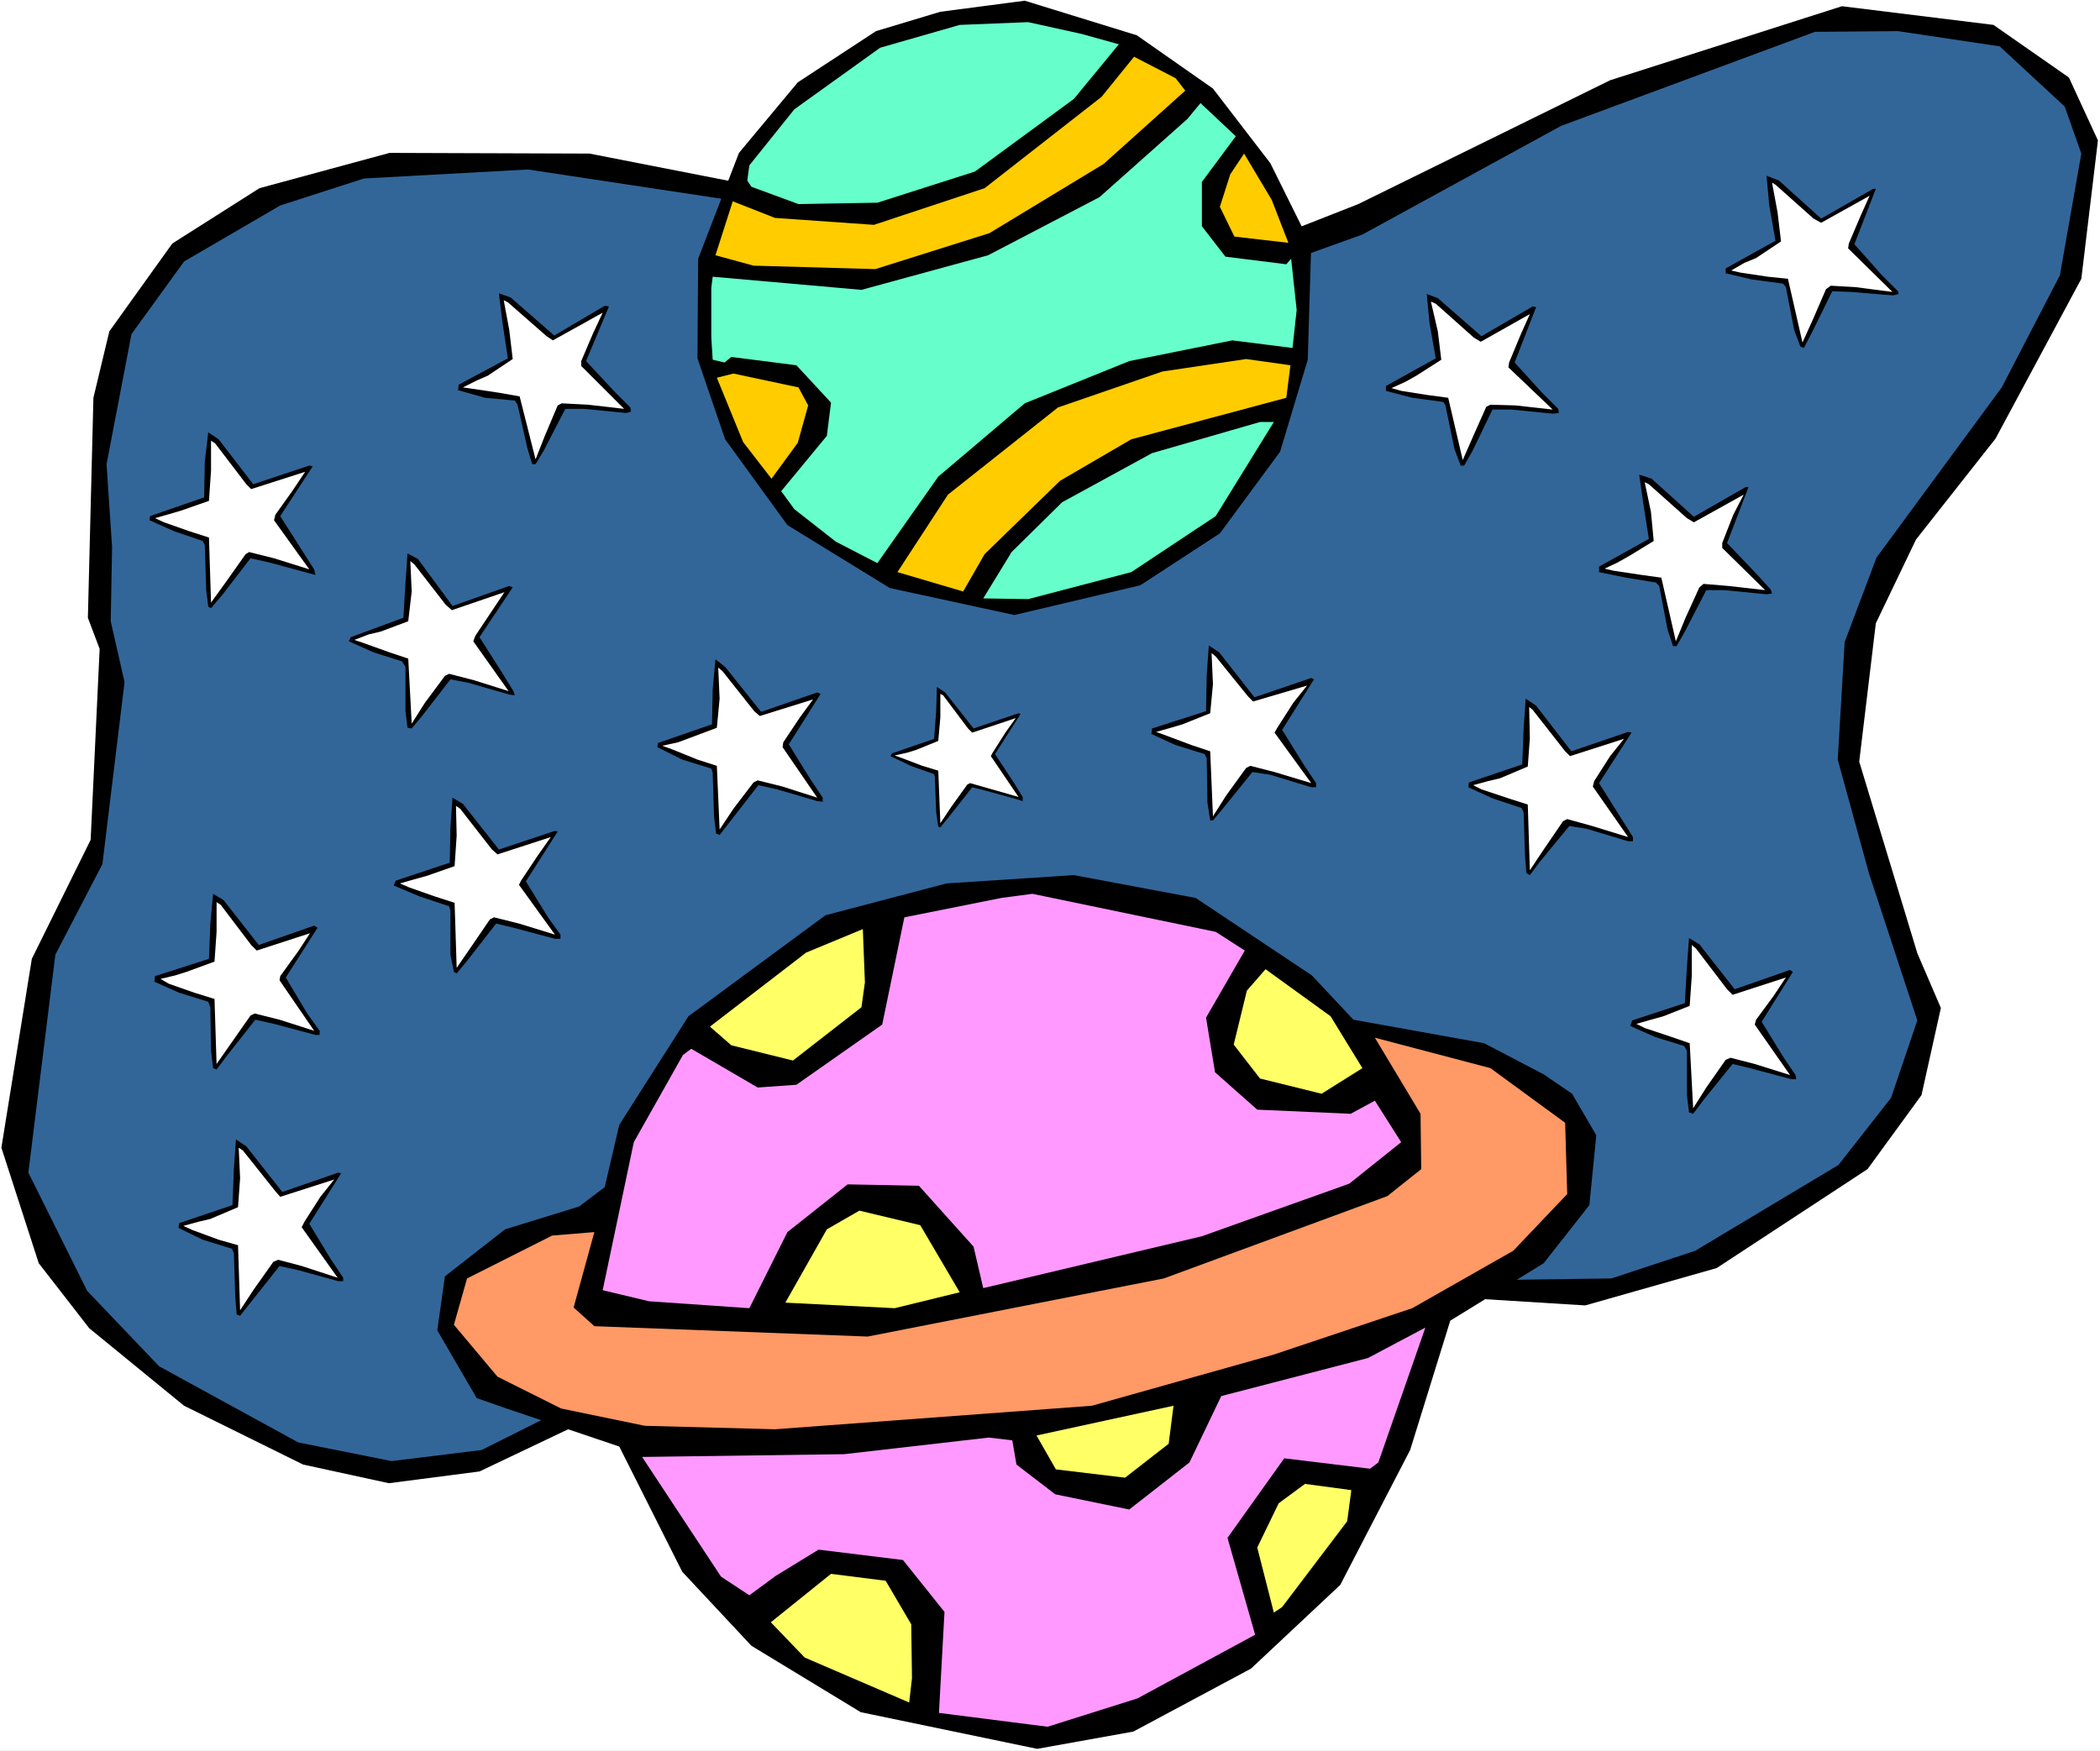 <?xml version="1.0" encoding="UTF-8" standalone="no"?>
<svg
   version="1.0"
   width="129.766mm"
   height="108.222mm"
   id="svg49"
   sodipodi:docname="Planets 3.wmf"
   xmlns:inkscape="http://www.inkscape.org/namespaces/inkscape"
   xmlns:sodipodi="http://sodipodi.sourceforge.net/DTD/sodipodi-0.dtd"
   xmlns="http://www.w3.org/2000/svg"
   xmlns:svg="http://www.w3.org/2000/svg">
  <rect width="100%" height="100%" fill="#333333" stroke="none"/>
  <sodipodi:namedview
     id="namedview49"
     pagecolor="#ffffff"
     bordercolor="#000000"
     borderopacity="0.25"
     inkscape:showpageshadow="2"
     inkscape:pageopacity="0.0"
     inkscape:pagecheckerboard="0"
     inkscape:deskcolor="#d1d1d1"
     inkscape:document-units="mm" />
  <defs
     id="defs1">
    <pattern
       id="WMFhbasepattern"
       patternUnits="userSpaceOnUse"
       width="6"
       height="6"
       x="0"
       y="0" />
  </defs>
  <path
     style="fill:#ffffff;fill-opacity:1;fill-rule:evenodd;stroke:none"
     d="M 0,409.027 H 490.455 V 0 H 0 Z"
     id="path1" />
  <path
     style="fill:#000000;fill-opacity:1;fill-rule:evenodd;stroke:none"
     d="M 42.986,328.385 20.846,310.285 9.05,295.094 0.323,268.105 7.434,223.987 21.17,196.191 l 2.101,-44.603 -2.747,-7.272 1.293,-51.391 3.717,-15.514 14.706,-20.524 20.362,-12.929 30.381,-8.242 46.702,0.162 53.651,10.504 63.994,14.383 31.027,-0.97 30.866,-12.121 58.822,-28.928 54.136,-17.292 35.39,4.363 17.614,12.282 6.787,14.706 -3.878,32.321 -20.038,37.331 -18.584,23.595 -9.373,19.554 -3.878,32.321 13.574,44.765 5.494,12.767 -4.525,20.362 -12.605,17.292 -35.229,23.11 -30.704,8.727 -54.621,-3.394 -27.957,1.778 -22.947,5.656 -15.675,-0.162 -49.773,-0.808 -46.864,16.484 -40.4,19.231 -21.17,2.747 -20.038,-4.363 z"
     id="path2" />
  <path
     style="fill:#326699;fill-opacity:1;fill-rule:evenodd;stroke:none"
     d="M 37.168,319.173 20.362,301.558 6.626,273.923 12.928,223.017 23.917,201.847 29.088,159.344 25.856,145.123 26.179,127.831 24.886,108.438 30.704,78.056 42.986,61.087 65.448,47.997 l 19.554,-6.303 38.299,-2.101 57.691,8.727 70.134,17.454 41.854,-1.939 25.21,-9.05 46.379,-25.372 59.307,-21.979 19.392,-0.162 23.755,3.555 15.19,14.06 3.878,10.989 -5.01,28.443 -13.574,26.18 -29.25,39.755 -7.434,19.716 -1.616,27.473 7.272,26.503 11.312,34.422 -6.141,18.1 -12.282,15.676 -33.451,20.039 -19.554,6.464 -36.36,0.485 -51.389,-2.909 -30.381,8.727 -58.338,-2.262 -54.136,19.393 -33.29,16.645 -21.008,2.586 -21.816,-4.363 z"
     id="path3" />
  <path
     style="fill:#000000;fill-opacity:1;fill-rule:evenodd;stroke:none"
     d="m 389.456,147.062 -1.939,-10.181 -0.808,-0.808 -6.949,-1.131 -6.302,-1.293 v -1.293 l 11.635,-6.464 -1.293,-8.242 -0.97,-6.787 2.909,0.97 9.858,8.888 12.12,-6.949 h 0.646 l -5.01,13.09 6.787,7.111 3.394,3.717 0.323,0.97 -1.293,0.162 -9.858,-0.97 h -4.202 l -5.01,9.696 -1.939,3.394 h -0.808 z"
     id="path4" />
  <path
     style="fill:#ffffff;fill-opacity:1;fill-rule:evenodd;stroke:none"
     d="m 383.315,134.295 -6.464,-0.97 -2.101,-0.485 3.07,-1.454 2.586,-1.454 5.818,-3.555 -0.646,-6.787 -1.454,-6.949 0.97,0.485 8.888,7.919 1.616,0.97 11.635,-6.464 -2.424,4.687 -2.586,6.626 v 1.131 l 10.019,9.858 -8.565,-0.97 -5.818,-0.485 -0.97,0.808 -3.232,7.111 -2.262,5.495 -3.394,-14.868 z"
     id="path5" />
  <path
     style="fill:#000000;fill-opacity:1;fill-rule:evenodd;stroke:none"
     d="m 123.139,104.56 -2.262,-10.02 -0.646,-0.97 -6.949,-0.646 -6.302,-1.778 0.162,-1.293 11.474,-6.141 -1.293,-8.565 -0.808,-6.626 2.747,0.97 10.181,8.888 11.797,-6.949 0.97,0.162 -5.333,12.767 6.787,7.272 3.555,3.555 0.162,0.97 -1.131,0.323 -9.858,-0.97 h -4.363 l -5.01,9.696 -1.939,3.232 h -0.808 z"
     id="path6" />
  <path
     style="fill:#ffffff;fill-opacity:1;fill-rule:evenodd;stroke:none"
     d="m 116.837,91.793 -6.464,-0.97 -2.262,-0.323 3.232,-1.616 2.586,-1.131 5.818,-3.879 -0.808,-6.787 -1.293,-6.949 0.97,0.485 9.05,7.919 1.454,0.97 11.635,-6.464 -2.262,4.848 -2.747,6.464 v 1.131 l 10.019,10.02 -8.403,-0.97 -6.141,-0.323 -0.97,0.485 -3.07,7.272 -2.101,5.333 -3.717,-14.706 z"
     id="path7" />
  <path
     style="fill:#000000;fill-opacity:1;fill-rule:evenodd;stroke:none"
     d="m 339.683,104.883 -2.101,-10.181 -0.485,-0.808 -7.272,-0.97 -6.141,-1.616 v -1.131 l 11.635,-6.464 -1.454,-8.242 -0.646,-6.787 2.586,0.97 10.181,8.888 11.958,-6.949 0.808,0.162 -5.01,12.929 6.464,7.111 3.717,3.717 0.162,0.97 -1.293,0.162 -9.858,-0.97 h -4.363 l -4.686,9.696 -1.939,3.394 h -0.808 z"
     id="path8" />
  <path
     style="fill:#ffffff;fill-opacity:1;fill-rule:evenodd;stroke:none"
     d="m 333.38,92.277 -6.141,-0.97 -2.262,-0.646 3.232,-1.454 2.586,-1.454 5.818,-3.717 -0.808,-6.626 -1.616,-6.949 1.131,0.485 8.888,7.919 1.616,0.97 11.474,-6.464 -2.101,4.687 -2.747,6.626 -0.162,1.131 10.342,9.858 -8.726,-0.97 -5.818,-0.162 -0.97,0.485 -3.232,7.272 -2.262,5.171 -3.394,-14.545 z"
     id="path9" />
  <path
     style="fill:#000000;fill-opacity:1;fill-rule:evenodd;stroke:none"
     d="m 419.028,77.086 -1.939,-10.02 -0.646,-0.808 -7.272,-0.97 -6.141,-1.454 v -1.131 l 11.635,-6.464 -1.454,-8.242 -0.646,-6.949 2.909,1.131 9.858,8.888 12.12,-6.949 h 0.646 l -5.01,12.929 6.464,7.272 3.717,3.717 0.162,0.646 -1.293,0.323 -9.858,-0.808 -4.363,-0.162 -4.686,9.535 -1.939,3.717 -0.808,-0.323 z"
     id="path10" />
  <path
     style="fill:#ffffff;fill-opacity:1;fill-rule:evenodd;stroke:none"
     d="m 412.888,64.643 -6.464,-0.97 -2.101,-0.485 3.07,-1.778 2.747,-1.131 5.818,-3.879 -0.808,-6.787 -1.293,-6.949 0.808,0.485 8.888,7.919 1.778,0.97 11.312,-6.303 -2.101,4.687 -2.747,6.464 -0.162,1.131 10.342,10.181 -8.726,-1.131 -5.656,-0.323 -1.131,0.808 -3.07,7.111 -2.424,5.333 -3.394,-14.868 z"
     id="path11" />
  <path
     style="fill:#000000;fill-opacity:1;fill-rule:evenodd;stroke:none"
     d="m 48.157,137.851 -0.323,-10.504 -0.485,-0.97 -6.626,-2.263 -5.818,-2.586 0.162,-0.97 12.605,-4.363 0.162,-8.404 0.808,-6.787 2.424,1.616 8.08,10.504 13.09,-4.363 0.808,0.162 -7.595,11.636 5.333,8.404 2.586,4.04 0.323,1.293 -1.293,-0.323 -9.534,-2.586 -4.363,-0.97 -6.464,8.404 -2.747,3.232 -0.646,-0.323 z"
     id="path12" />
  <path
     style="fill:#ffffff;fill-opacity:1;fill-rule:evenodd;stroke:none"
     d="m 44.278,124.114 -5.979,-2.101 -2.101,-0.97 3.394,-0.97 2.747,-0.808 6.464,-2.262 0.485,-7.111 v -6.949 l 0.97,0.646 7.272,9.535 1.131,1.131 12.605,-4.04 -2.909,4.363 -4.04,5.656 -0.323,1.293 8.242,11.474 -8.242,-2.586 -5.818,-1.454 -0.808,0.485 -4.686,6.626 -3.394,4.687 -0.485,-15.191 z"
     id="path13" />
  <path
     style="fill:#000000;fill-opacity:1;fill-rule:evenodd;stroke:none"
     d="m 356.166,200.069 -0.323,-10.343 -0.485,-0.97 -6.787,-2.262 -5.656,-2.586 0.162,-1.131 12.443,-4.202 0.323,-8.404 0.485,-6.949 2.424,1.616 8.242,10.666 13.251,-4.525 0.808,0.162 -7.595,11.797 5.171,8.242 2.747,4.363 v 0.97 h -1.131 l -9.696,-2.909 -4.04,-0.646 -6.787,8.242 -2.424,3.232 -0.808,-0.485 z"
     id="path14" />
  <path
     style="fill:#ffffff;fill-opacity:1;fill-rule:evenodd;stroke:none"
     d="m 352.288,186.494 -6.302,-2.101 -1.939,-0.97 3.555,-0.97 2.747,-0.646 6.464,-2.747 0.485,-6.626 -0.162,-7.272 0.808,0.646 7.595,9.696 1.131,1.131 12.605,-4.04 -3.232,4.04 -3.717,5.818 -0.323,1.293 8.242,11.797 -8.403,-2.586 -5.818,-1.616 -0.97,0.485 -4.525,6.626 -3.232,4.848 -0.485,-15.353 z"
     id="path15" />
  <path
     style="fill:#000000;fill-opacity:1;fill-rule:evenodd;stroke:none"
     d="m 49.288,245.481 -0.162,-10.181 -0.485,-1.293 -6.787,-2.101 -5.818,-2.586 0.162,-1.293 12.605,-4.04 0.323,-8.242 0.646,-6.949 2.424,1.454 8.242,10.504 12.928,-4.525 0.808,0.485 -7.434,11.636 5.01,8.404 2.909,4.04 v 0.97 h -0.97 l -9.696,-2.586 -4.363,-0.97 -6.626,8.404 -2.424,3.232 -0.808,-0.323 z"
     id="path16" />
  <path
     style="fill:#ffffff;fill-opacity:1;fill-rule:evenodd;stroke:none"
     d="m 45.41,231.906 -5.979,-2.101 -1.939,-1.131 3.394,-0.808 2.586,-0.808 6.626,-2.424 0.485,-6.949 v -6.949 l 0.97,0.646 7.11,9.373 1.293,1.293 12.443,-4.04 -2.747,4.202 -4.202,5.818 -0.162,0.97 8.08,11.797 -8.08,-2.586 -5.818,-1.454 -0.97,0.485 -4.525,6.464 -3.394,4.848 -0.485,-15.191 z"
     id="path17" />
  <path
     style="fill:#000000;fill-opacity:1;fill-rule:evenodd;stroke:none"
     d="m 94.697,166.132 v -10.343 l -0.808,-1.293 -6.626,-2.101 -5.818,-2.586 0.485,-0.97 12.282,-4.525 0.485,-8.08 0.485,-6.949 2.424,1.293 8.08,10.989 13.251,-4.687 0.808,0.323 -7.757,11.636 5.333,8.404 2.586,4.202 0.323,0.97 -1.293,-0.162 -9.534,-2.747 -4.202,-0.808 -6.626,8.565 -2.424,2.909 -0.97,-0.162 z"
     id="path18" />
  <path
     style="fill:#ffffff;fill-opacity:1;fill-rule:evenodd;stroke:none"
     d="m 90.981,152.395 -6.302,-2.262 -1.939,-0.646 3.394,-1.293 2.747,-0.646 6.464,-2.424 0.808,-6.949 -0.323,-7.111 0.97,0.808 7.272,9.373 1.454,1.293 12.282,-4.202 -2.909,4.363 -3.878,5.818 -0.485,1.293 8.242,11.636 -8.242,-2.586 -5.656,-1.454 -0.97,0.485 -4.686,6.303 -3.07,4.848 -0.808,-15.191 z"
     id="path19" />
  <path
     style="fill:#000000;fill-opacity:1;fill-rule:evenodd;stroke:none"
     d="m 105.201,223.017 v -10.343 l -0.323,-0.97 -6.787,-2.262 -6.141,-2.586 0.485,-1.131 12.605,-4.202 0.162,-8.242 0.485,-6.949 2.424,1.454 8.403,10.666 13.09,-4.363 0.646,0.162 -7.434,11.636 5.171,8.404 2.909,4.04 v 0.97 h -1.293 l -9.696,-2.586 -4.04,-0.97 -6.787,8.727 -2.424,2.909 -0.646,-0.323 z"
     id="path20" />
  <path
     style="fill:#ffffff;fill-opacity:1;fill-rule:evenodd;stroke:none"
     d="m 101.646,209.442 -5.979,-2.101 -2.262,-0.97 3.394,-0.97 2.909,-0.808 6.464,-2.262 0.485,-7.111 -0.162,-6.949 0.97,0.646 7.434,9.535 1.293,1.131 12.443,-4.04 -3.07,4.363 -3.878,5.818 -0.485,0.97 8.403,11.636 -8.403,-2.586 -5.818,-1.454 -0.97,0.485 -4.525,6.626 -3.232,4.687 -0.485,-15.191 z"
     id="path21" />
  <path
     style="fill:#000000;fill-opacity:1;fill-rule:evenodd;stroke:none"
     d="m 166.771,190.857 -0.323,-10.343 -0.323,-0.97 -6.787,-2.101 -5.818,-2.909 0.162,-0.97 12.605,-4.363 0.162,-8.08 0.646,-7.111 2.262,1.778 8.403,10.504 13.09,-4.525 0.808,0.323 -7.434,11.797 5.01,8.08 2.909,4.363 v 0.97 l -1.293,-0.162 -9.373,-2.747 -4.363,-0.97 -6.787,8.727 -2.262,2.909 -0.808,-0.323 z"
     id="path22" />
  <path
     style="fill:#ffffff;fill-opacity:1;fill-rule:evenodd;stroke:none"
     d="m 162.893,177.444 -5.979,-2.424 -2.262,-0.808 3.717,-0.808 2.586,-0.97 6.464,-2.424 0.646,-6.787 -0.323,-7.272 0.97,0.808 7.434,9.373 1.293,1.131 12.443,-3.879 -3.07,4.202 -3.878,5.818 -0.162,1.131 8.08,11.797 -8.08,-2.586 -5.818,-1.454 -0.97,0.485 -4.686,6.141 -3.232,4.848 -0.646,-14.868 z"
     id="path23" />
  <path
     style="fill:#000000;fill-opacity:1;fill-rule:evenodd;stroke:none"
     d="m 281.992,187.464 -0.162,-10.343 -0.485,-0.97 -6.787,-2.101 -5.656,-2.586 0.162,-1.293 12.605,-4.04 0.162,-8.404 0.485,-6.949 2.424,1.616 8.242,10.504 13.251,-4.525 0.646,0.323 -7.434,11.797 5.01,8.08 2.909,4.363 v 0.97 h -1.131 l -9.534,-2.909 -4.202,-0.646 -6.787,8.404 -2.424,2.909 h -0.646 z"
     id="path24" />
  <path
     style="fill:#ffffff;fill-opacity:1;fill-rule:evenodd;stroke:none"
     d="m 278.275,174.05 -6.464,-2.424 -1.778,-0.646 3.394,-0.97 2.747,-0.808 6.464,-2.586 0.646,-6.787 -0.323,-7.272 0.97,0.808 7.595,9.373 1.131,1.131 12.605,-3.717 -3.232,4.04 -3.717,5.818 -0.646,1.131 8.565,11.797 -8.565,-2.586 -5.656,-1.454 -0.97,0.485 -4.686,6.464 -3.07,4.848 -0.646,-15.191 z"
     id="path25" />
  <path
     style="fill:#000000;fill-opacity:1;fill-rule:evenodd;stroke:none"
     d="m 218.645,189.726 -0.323,-8.242 -0.162,-0.646 -5.494,-1.939 -4.686,-2.263 0.323,-0.646 9.858,-3.394 0.485,-6.464 0.162,-5.656 1.939,1.293 6.626,8.404 10.504,-3.555 0.485,0.162 -5.979,9.373 4.363,6.626 2.101,3.394 v 0.97 l -0.97,-0.323 -7.595,-2.101 -3.232,-0.808 -5.333,6.787 -2.101,2.586 -0.485,-0.162 z"
     id="path26" />
  <path
     style="fill:#ffffff;fill-opacity:1;fill-rule:evenodd;stroke:none"
     d="m 215.413,178.899 -4.686,-1.778 -1.778,-0.646 2.909,-0.646 2.101,-0.646 5.171,-2.101 0.485,-5.495 v -5.495 l 0.646,0.323 5.818,7.757 0.97,0.97 10.181,-3.394 -2.424,3.394 -3.07,4.848 -0.323,0.646 6.464,9.535 -6.787,-1.939 -4.525,-1.293 -0.646,0.323 -3.717,5.171 -2.586,3.879 -0.485,-12.282 z"
     id="path27" />
  <path
     style="fill:#000000;fill-opacity:1;fill-rule:evenodd;stroke:none"
     d="m 54.944,303.013 -0.323,-10.343 -0.485,-0.97 -6.787,-2.101 -5.656,-2.747 0.162,-1.131 12.443,-4.202 0.323,-8.404 0.485,-6.949 2.424,1.616 8.403,10.666 13.09,-4.525 0.646,0.162 -7.434,11.797 5.01,8.242 2.909,4.363 v 0.808 h -1.131 l -9.373,-2.586 -4.363,-0.97 -6.787,8.565 -2.424,3.071 -0.808,-0.323 z"
     id="path28" />
  <path
     style="fill:#ffffff;fill-opacity:1;fill-rule:evenodd;stroke:none"
     d="m 51.066,289.599 -6.141,-2.262 -2.101,-0.97 3.555,-0.97 2.747,-0.646 6.464,-2.747 0.485,-6.787 -0.323,-7.111 0.97,0.646 7.595,9.535 1.131,1.293 12.605,-4.04 -3.232,4.04 -3.717,5.818 -0.646,1.293 8.403,11.797 -8.403,-2.747 -5.494,-1.454 -1.131,0.485 -4.686,6.626 -3.07,4.687 -0.485,-15.191 z"
     id="path29" />
  <path
     style="fill:#000000;fill-opacity:1;fill-rule:evenodd;stroke:none"
     d="m 393.98,255.823 v -10.343 l -0.646,-1.131 -6.787,-2.101 -5.818,-2.586 0.485,-1.293 12.282,-4.04 0.485,-8.404 0.485,-6.787 2.424,1.454 8.242,10.504 12.928,-4.525 0.646,0.485 -7.272,11.636 5.171,8.404 2.747,4.04 0.162,0.97 h -1.131 l -9.696,-2.586 -4.04,-0.97 -6.787,8.404 -2.424,3.232 -0.97,-0.323 z"
     id="path30" />
  <path
     style="fill:#ffffff;fill-opacity:1;fill-rule:evenodd;stroke:none"
     d="m 390.425,242.248 -6.302,-2.101 -1.939,-0.97 3.394,-0.97 2.909,-0.808 6.141,-2.424 0.485,-6.949 v -7.272 l 0.97,0.808 7.272,9.535 1.293,1.293 12.443,-4.04 -2.909,4.363 -4.04,5.495 -0.323,1.131 8.242,11.797 -8.242,-2.586 -5.656,-1.454 -1.131,0.485 -4.525,6.464 -3.07,4.848 -0.808,-15.191 z"
     id="path31" />
  <path
     style="fill:#000000;fill-opacity:1;fill-rule:evenodd;stroke:none"
     d="m 283.284,20.686 13.413,17.454 9.534,19.231 -0.808,26.665 -6.464,21.494 -14.059,19.07 -18.584,12.12 -29.411,6.949 -29.088,-6.303 -23.917,-14.706 -14.544,-20.039 -6.464,-18.908 0.162,-23.271 9.534,-24.726 13.736,-16.484 18.261,-11.959 15.029,-4.525 19.715,-2.586 26.179,8.08 z"
     id="path32" />
  <path
     style="fill:#66ffcc;fill-opacity:1;fill-rule:evenodd;stroke:none"
     d="m 261.307,10.343 -10.504,12.767 -23.109,16.969 -22.786,7.272 -18.422,0.323 -10.989,-4.04 -0.97,-1.454 0.485,-3.555 10.504,-13.09 20.038,-14.383 18.584,-5.333 15.998,-0.646 12.443,2.747 z"
     id="path33" />
  <path
     style="fill:#ffcc00;fill-opacity:1;fill-rule:evenodd;stroke:none"
     d="m 276.82,21.17 -19.069,17.13 -26.664,16.161 -26.664,8.404 -28.442,-0.808 -8.888,-2.424 4.04,-12.605 9.858,3.879 23.109,1.616 25.856,-8.565 27.31,-21.332 7.595,-9.373 9.696,5.01 z"
     id="path34" />
  <path
     style="fill:#66ffcc;fill-opacity:1;fill-rule:evenodd;stroke:none"
     d="m 288.617,31.837 -7.918,10.666 v 10.343 l 5.494,7.111 14.221,1.778 1.131,-1.293 1.293,11.959 -0.97,8.888 -14.059,-1.778 -24.078,4.848 -24.402,9.858 -20.2,17.13 -14.221,20.201 -9.696,-5.01 -9.696,-7.596 -3.07,-4.202 10.666,-12.929 0.97,-7.757 -8.08,-8.727 -15.19,-1.939 -1.616,1.293 -2.747,-0.646 -0.323,-5.171 V 67.228 l 0.323,-2.586 34.744,3.071 29.573,-8.08 26.018,-13.575 20.523,-18.262 3.07,-3.717 z"
     id="path35" />
  <path
     style="fill:#ffcc00;fill-opacity:1;fill-rule:evenodd;stroke:none"
     d="m 300.899,56.724 -12.605,-1.454 -3.394,-6.949 2.424,-7.596 3.232,-4.848 6.464,10.828 z"
     id="path36" />
  <path
     style="fill:#ffcc00;fill-opacity:1;fill-rule:evenodd;stroke:none"
     d="m 300.414,92.924 -36.198,9.696 -16.645,9.696 -17.614,17.13 -5.01,8.727 -15.352,-4.525 11.797,-18.1 25.694,-20.362 24.402,-8.404 19.554,-2.909 10.342,1.454 z"
     id="path37" />
  <path
     style="fill:#66ffcc;fill-opacity:1;fill-rule:evenodd;stroke:none"
     d="m 264.216,133.649 -24.078,6.303 -10.504,-0.162 6.626,-10.828 11.797,-11.636 21.008,-11.474 25.21,-7.272 h 3.232 l -13.574,21.979 z"
     id="path38" />
  <path
     style="fill:#ffcc00;fill-opacity:1;fill-rule:evenodd;stroke:none"
     d="m 188.749,94.702 -2.424,8.727 -6.141,8.404 -6.626,-8.565 -6.141,-15.029 3.878,-0.97 15.19,3.232 z"
     id="path39" />
  <path
     style="fill:#000000;fill-opacity:1;fill-rule:evenodd;stroke:none"
     d="m 306.393,227.865 9.696,10.343 30.542,5.495 13.898,7.272 6.626,4.525 5.656,9.696 -1.616,16.322 -10.666,13.575 -21.816,13.413 -9.373,30.22 -16.322,31.513 -20.846,19.554 -27.472,14.706 -22.462,4.04 -41.208,-8.565 -25.533,-15.514 -16.16,-17.292 -14.706,-29.251 -26.341,-8.888 -6.949,-2.424 -9.211,-15.837 1.778,-12.605 14.059,-10.989 17.291,-5.333 5.979,-4.525 3.394,-14.545 16.16,-25.372 31.997,-23.595 28.28,-7.434 29.734,-1.939 28.442,5.333 z"
     id="path40" />
  <path
     style="fill:#ff99ff;fill-opacity:1;fill-rule:evenodd;stroke:none"
     d="m 290.718,222.048 -9.05,15.676 2.101,12.767 9.858,8.727 21.816,0.97 5.656,-3.071 6.141,9.696 -12.12,9.696 -34.421,12.282 -51.066,12.12 -2.262,-9.696 -12.766,-14.221 -16.645,-0.323 -14.059,11.151 -8.888,17.777 -23.432,-1.616 -10.827,-2.586 7.272,-34.584 11.474,-20.362 1.939,-1.454 15.514,9.05 9.05,-0.646 20.038,-14.06 5.171,-25.049 22.624,-4.525 7.272,-0.97 42.824,8.888 z"
     id="path41" />
  <path
     style="fill:#ffff66;fill-opacity:1;fill-rule:evenodd;stroke:none"
     d="m 318.19,249.521 -9.534,5.979 -14.382,-3.555 -6.141,-7.919 3.07,-12.605 4.363,-5.01 15.19,10.989 z"
     id="path42" />
  <path
     style="fill:#ffff66;fill-opacity:1;fill-rule:evenodd;stroke:none"
     d="m 201.192,235.299 -15.998,12.444 -14.382,-3.555 -5.01,-4.363 22.462,-17.292 13.251,-5.495 0.485,12.444 z"
     id="path43" />
  <path
     style="fill:#ff9966;fill-opacity:1;fill-rule:evenodd;stroke:none"
     d="m 365.539,262.288 0.485,16.645 -12.605,13.252 -23.594,13.413 -32.32,10.828 -42.501,11.959 -74.013,5.495 -30.381,-0.808 -19.554,-4.04 -14.867,-7.434 -10.181,-12.12 3.07,-10.828 19.877,-10.02 9.858,-0.808 -4.848,17.615 4.848,4.363 63.832,2.424 69.165,-13.575 52.197,-19.231 7.918,-6.303 -0.162,-12.929 -10.666,-17.777 26.987,7.111 z"
     id="path44" />
  <path
     style="fill:#ffff66;fill-opacity:1;fill-rule:evenodd;stroke:none"
     d="m 224.139,301.881 -15.19,3.717 -25.533,-1.293 9.696,-17.13 7.595,-4.363 14.221,3.394 z"
     id="path45" />
  <path
     style="fill:#ff99ff;fill-opacity:1;fill-rule:evenodd;stroke:none"
     d="m 319.968,343.091 -20.038,-2.424 -13.251,18.585 6.464,22.625 -27.472,14.868 -21.008,6.626 -25.371,-3.232 1.293,-23.595 -9.696,-12.12 -19.715,-2.424 -10.019,6.141 -6.141,4.525 -6.626,-4.363 -18.422,-27.958 47.187,-0.646 33.774,-3.879 5.494,0.646 0.97,5.656 9.05,6.949 17.291,3.555 14.059,-10.989 7.434,-15.514 34.259,-8.888 13.413,-7.111 -10.989,31.513 z"
     id="path46" />
  <path
     style="fill:#ffff66;fill-opacity:1;fill-rule:evenodd;stroke:none"
     d="m 262.761,345.192 -16.16,-1.939 -4.525,-7.919 31.997,-6.949 -1.131,8.888 z"
     id="path47" />
  <path
     style="fill:#ffff66;fill-opacity:1;fill-rule:evenodd;stroke:none"
     d="m 314.635,355.373 -15.19,20.039 -1.939,1.293 -3.878,-15.191 5.01,-10.343 6.141,-4.525 10.827,1.454 z"
     id="path48" />
  <path
     style="fill:#ffff66;fill-opacity:1;fill-rule:evenodd;stroke:none"
     d="m 212.827,379.452 0.162,12.605 -0.646,5.656 -24.402,-10.504 -7.918,-8.242 14.059,-11.312 12.766,1.616 z"
     id="path49" />
</svg>
